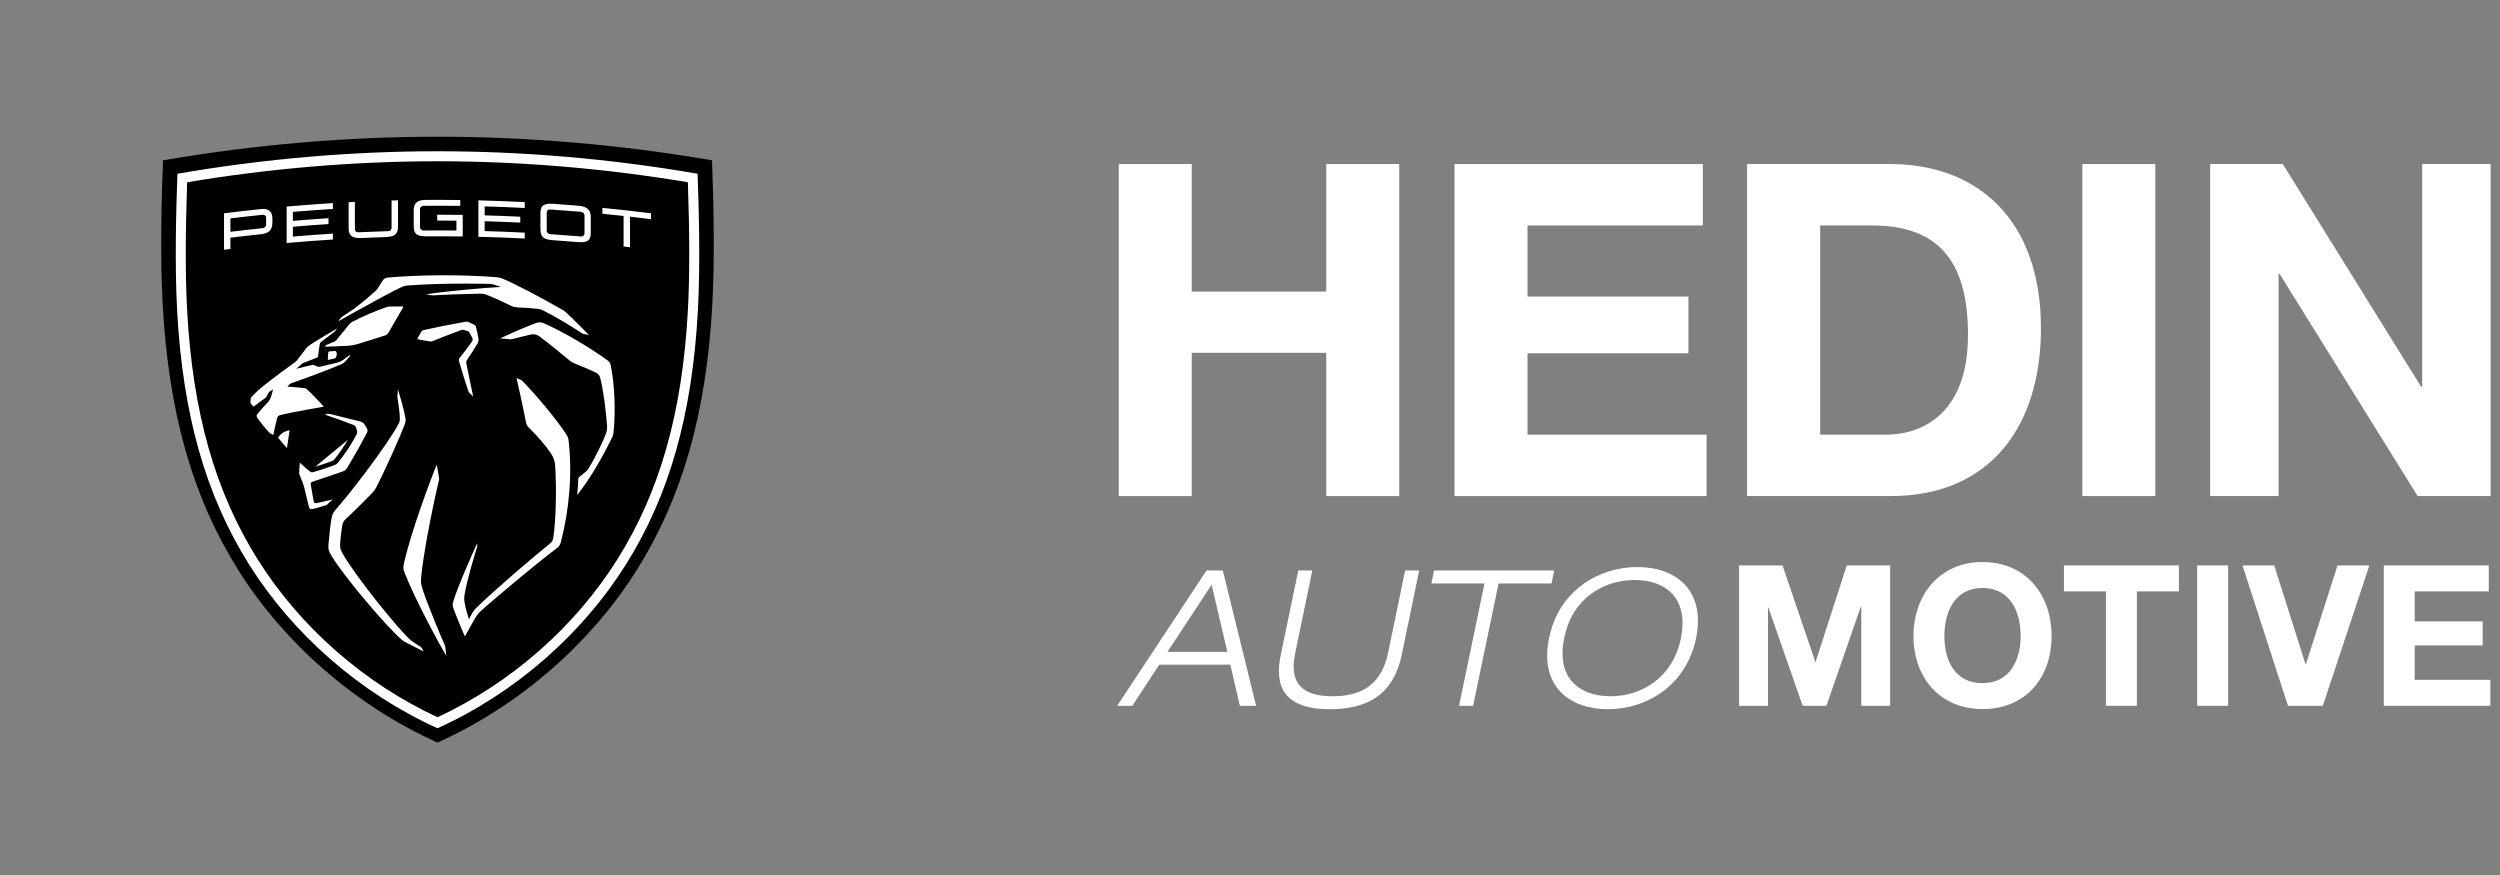 <svg width="160" height="56" viewBox="0 0 160 56" fill="none" xmlns="http://www.w3.org/2000/svg">
<rect x="0" y="0" width="160" height="56" fill="#808080" stroke="none"/>
<path d="M45.569 10.261C39.582 9.233 33.683 8.75 28 8.75C22.317 8.75 16.418 9.233 10.431 10.261C10.342 12.648 10.24 16.338 10.411 19.47C10.792 26.452 12.338 31.872 15.274 36.525C18.202 41.166 22.735 45.155 28 47.525C33.265 45.155 37.798 41.166 40.726 36.525C43.663 31.872 45.208 26.452 45.589 19.47C45.76 16.338 45.658 12.648 45.569 10.261Z" fill="black"/>
<path fill-rule="evenodd" clip-rule="evenodd" d="M28 9.681C33.384 9.681 38.972 10.14 44.644 11.119C44.729 13.393 44.825 16.908 44.664 19.89C44.302 26.54 42.839 31.701 40.056 36.133C37.283 40.552 32.988 44.352 28 46.609C23.013 44.352 18.717 40.552 15.944 36.133C13.162 31.701 11.698 26.54 11.337 19.89C11.175 16.908 11.271 13.393 11.356 11.119C17.028 10.14 22.616 9.681 28 9.681ZM28 10.321C22.693 10.321 17.305 10.773 11.977 11.663C11.86 15.037 11.86 17.721 11.976 19.856C12.331 26.392 13.764 31.456 16.486 35.792C19.207 40.128 23.288 43.71 28 45.904C32.712 43.71 36.793 40.128 39.515 35.792C42.237 31.456 43.669 26.392 44.025 19.856C44.141 17.721 44.141 15.037 44.024 11.663C38.696 10.773 33.307 10.321 28 10.321ZM27.954 29.739C27.954 29.739 28.059 30.361 28.091 30.542C28.108 30.644 28.112 30.672 28.086 30.772C28.003 31.095 27.616 32.796 27.306 34.537L27.258 34.812C27.131 35.545 27.022 36.273 26.958 36.896C26.922 37.25 26.934 37.335 27.027 37.649C27.292 38.536 28.271 40.855 28.459 41.278C28.48 41.324 28.492 41.373 28.498 41.424L28.569 41.971C28.255 41.496 26.551 38.361 25.882 36.625C25.803 36.42 25.788 36.32 25.875 35.944C26.34 33.949 27.6 30.559 27.954 29.739ZM25.469 24.92C25.469 24.92 25.599 25.345 25.726 25.806L25.77 25.97C25.85 26.27 25.921 26.567 25.947 26.754C25.971 26.935 25.967 26.983 25.903 27.156C25.747 27.571 25.461 28.237 25.155 28.919L25.024 29.211C24.649 30.037 24.27 30.836 24.085 31.182C23.994 31.352 23.909 31.463 23.738 31.637C23.348 32.034 22.602 32.785 22.14 33.205C21.972 33.358 21.927 33.488 21.892 33.686C21.837 34.003 21.782 34.545 21.767 34.825C21.754 35.071 21.794 35.186 21.931 35.43C22.745 36.884 25.465 40.229 26.239 40.932C26.296 40.983 26.337 41.017 26.455 41.096C26.569 41.172 26.94 41.413 26.94 41.413C26.955 41.423 26.968 41.437 26.977 41.452L27.112 41.689C27.112 41.689 27.099 41.683 27.076 41.672L27.018 41.643C26.972 41.62 26.91 41.589 26.839 41.553L26.666 41.467C26.402 41.334 26.086 41.174 25.92 41.085C25.852 41.048 25.788 41.005 25.728 40.955C24.821 40.2 22.041 36.944 21.224 35.585C21.02 35.245 20.999 35.135 21.026 34.814C21.077 34.216 21.157 33.464 21.226 33.135C21.268 32.936 21.312 32.819 21.464 32.643C21.976 32.054 22.6 31.276 23.208 30.477L23.422 30.195C24.344 28.969 25.193 27.743 25.51 27.118C25.582 26.976 25.589 26.927 25.59 26.793C25.594 26.403 25.47 25.645 25.437 25.454C25.433 25.424 25.431 25.393 25.434 25.363L25.469 24.92ZM33.056 24.19L33.291 24.292C33.36 24.322 33.424 24.366 33.476 24.421C34.917 25.926 36.07 27.487 36.3 27.898C36.345 27.978 36.375 28.057 36.386 28.147C36.645 30.343 36.423 32.669 35.894 34.692C35.846 34.874 35.792 34.968 35.617 35.1C35.052 35.525 34.209 36.203 33.371 36.894L33.107 37.113C32.097 37.95 31.137 38.769 30.73 39.146C30.628 39.241 30.539 39.348 30.466 39.467C30.275 39.778 29.983 40.312 29.84 40.578L29.8 40.652C29.772 40.705 29.755 40.736 29.755 40.736C29.565 40.322 29.151 39.31 29.009 38.901C28.963 38.767 28.955 38.697 29.004 38.519C29.235 37.67 30.33 35.205 30.543 34.759L30.543 34.941C30.543 34.968 30.539 34.994 30.531 35.019C30.435 35.311 29.846 37.254 29.727 38.097C29.7 38.284 29.702 38.335 29.727 38.519C29.779 38.913 30.014 39.634 30.014 39.634C30.014 39.634 30.153 39.343 30.283 39.146C30.347 39.049 30.386 39.003 30.489 38.9C31.016 38.379 31.914 37.573 32.849 36.763L33.18 36.478C33.898 35.86 34.616 35.26 35.182 34.801C35.33 34.681 35.385 34.602 35.417 34.375C35.58 33.259 35.627 31.255 35.529 29.797C35.51 29.522 35.421 29.256 35.266 29.028C34.911 28.502 34.486 28.004 33.841 27.365C33.749 27.273 33.687 27.156 33.663 27.029C33.475 26.025 33.056 24.19 33.056 24.19ZM20.869 26.512C20.959 26.483 21.054 26.479 21.145 26.501C21.556 26.6 22.426 26.814 23.083 26.982C23.175 27.006 23.291 27.092 23.34 27.174L23.483 27.412C23.533 27.495 23.536 27.598 23.492 27.685C23.372 27.917 23.202 28.231 23.022 28.554L22.885 28.798C22.634 29.244 22.385 29.674 22.243 29.9C22.149 30.049 22.097 30.115 21.931 30.174C21.284 30.402 20.481 30.674 20.004 30.829C19.906 30.86 19.873 30.92 19.892 31.028C19.927 31.225 20.037 31.895 20.079 32.091C20.094 32.163 20.152 32.22 20.259 32.2C20.541 32.146 21.292 31.962 21.292 31.962C21.292 31.962 21.071 32.167 20.939 32.288C20.914 32.311 20.886 32.328 20.855 32.338C20.65 32.406 20.15 32.547 19.994 32.581C19.873 32.607 19.796 32.559 19.764 32.421C19.764 32.421 19.551 31.514 19.474 31.205C19.462 31.158 19.45 31.117 19.435 31.071C19.377 30.892 19.239 30.541 19.161 30.357C19.151 30.335 19.147 30.313 19.147 30.289C19.15 30.079 19.188 29.61 19.188 29.61C19.188 29.61 19.648 30.041 19.871 30.197C19.921 30.232 19.951 30.24 20.012 30.224C20.318 30.145 21.021 29.913 21.407 29.768C21.495 29.735 21.572 29.68 21.632 29.607C22.031 29.125 22.531 28.374 22.82 27.808C22.86 27.73 22.868 27.641 22.843 27.557L22.78 27.352C22.762 27.292 22.699 27.224 22.64 27.202C21.96 26.943 21.424 26.75 20.794 26.536L20.869 26.512ZM34.32 20.669C34.469 20.613 34.633 20.617 34.78 20.679C35.92 21.158 37.837 22.285 38.903 23.079C39.005 23.156 39.047 23.209 39.074 23.332C39.324 24.471 39.419 26.232 39.261 27.714C39.25 27.821 39.228 27.885 39.173 27.998C38.498 29.38 37.738 30.681 36.938 31.684L36.94 31.668C36.95 31.561 37.008 30.958 37.011 30.633C37.011 30.596 37.028 30.562 37.057 30.539C37.206 30.424 37.41 30.259 37.525 30.16C37.581 30.111 37.613 30.074 37.642 30.027C37.968 29.5 38.55 28.397 38.785 27.733C38.842 27.571 38.865 27.4 38.851 27.228C38.776 26.303 38.631 25.022 38.415 24.186C38.378 24.043 38.284 23.922 38.153 23.855C37.966 23.759 37.6 23.592 36.768 23.258C36.652 23.212 36.544 23.148 36.45 23.068C35.904 22.609 35.05 21.92 34.519 21.524C34.363 21.408 34.165 21.366 33.976 21.409C33.589 21.497 33.096 21.619 32.819 21.694C32.725 21.72 32.688 21.722 32.591 21.711C32.54 21.705 32.475 21.698 32.406 21.692L32.302 21.683C32.181 21.672 32.067 21.664 32.023 21.66L32.003 21.659C32.906 21.234 33.776 20.868 34.32 20.669ZM22.267 28.145C21.984 28.61 21.647 29.104 21.392 29.413C21.358 29.453 21.314 29.485 21.263 29.504C20.984 29.608 20.519 29.765 20.177 29.87L22.267 28.145ZM18.533 27.534L18.366 28.685L17.799 28.019C17.903 27.796 18.205 27.584 18.533 27.534ZM21.587 21.014L21.432 21.205C21.423 21.214 21.415 21.222 21.406 21.23C21.27 21.331 20.696 21.771 20.541 21.894C20.497 21.929 20.479 21.959 20.469 22.015C20.434 22.209 20.376 22.579 20.359 22.784C20.354 22.844 20.328 22.874 20.267 22.899C20.001 23.007 19.685 23.121 19.43 23.223C19.375 23.245 19.36 23.253 19.328 23.278C19.302 23.298 18.963 23.601 18.963 23.601C18.963 23.601 19.7 23.419 19.971 23.358C20.035 23.343 20.063 23.347 20.123 23.375C20.178 23.401 20.271 23.438 20.32 23.456C20.396 23.484 20.436 23.483 20.519 23.464C20.823 23.396 21.335 23.274 21.608 23.203C21.75 23.167 21.827 23.128 21.947 23.044C22.078 22.953 22.409 22.705 22.409 22.705C22.409 22.705 22.402 22.749 22.398 22.773C22.395 22.794 22.387 22.806 22.373 22.822C22.306 22.903 22.188 23.035 22.13 23.096C21.996 23.234 21.916 23.284 21.747 23.354C20.973 23.677 19.649 24.179 18.656 24.523C18.591 24.546 18.563 24.564 18.515 24.614C18.462 24.667 18.392 24.745 18.392 24.745C18.392 24.745 19.202 24.804 19.449 24.832C19.529 24.841 19.587 24.867 19.648 24.92C19.851 25.095 20.524 25.788 20.725 26.029C20.725 26.029 18.813 26.347 17.927 26.567C17.818 26.594 17.763 26.664 17.738 26.752C17.665 27.009 17.492 27.838 17.492 27.838C17.492 27.838 17.431 27.818 17.345 27.769C17.286 27.735 17.256 27.707 17.192 27.639C16.982 27.417 16.637 26.993 16.472 26.747C16.423 26.674 16.403 26.582 16.463 26.508C16.643 26.286 17.004 25.883 17.203 25.675C17.224 25.652 17.251 25.613 17.28 25.557C17.346 25.424 17.435 25.087 17.465 24.965L17.475 24.926L17.477 24.92C17.477 24.92 17.475 24.922 17.471 24.924L17.435 24.947C17.386 24.977 17.306 25.028 17.272 25.049C17.221 25.082 17.207 25.096 17.185 25.141C17.153 25.209 17.096 25.315 17.054 25.389C17.04 25.414 17.002 25.451 16.982 25.467C16.728 25.661 16.447 25.87 16.247 26.011C16.234 26.02 16.216 26.016 16.204 26.005C16.179 25.979 16.072 25.858 16.053 25.829C16.038 25.805 16.03 25.783 16.03 25.754C16.03 25.703 16.035 25.614 16.04 25.548C16.046 25.47 16.068 25.433 16.163 25.334C16.27 25.223 16.386 25.107 16.509 24.988C16.808 24.735 17.565 24.121 18.915 23.156C18.941 23.138 18.964 23.116 18.983 23.091C19.125 22.899 19.528 22.376 19.627 22.252C19.641 22.234 19.657 22.218 19.674 22.204C19.834 22.078 19.912 22.024 20.074 21.922C20.45 21.685 21.179 21.252 21.587 21.014ZM29.819 20.587C29.876 20.577 29.934 20.585 29.986 20.609L30.381 20.798C30.419 20.817 30.448 20.852 30.458 20.895C30.512 21.121 30.577 21.42 30.621 21.674C30.639 21.78 30.619 21.888 30.566 21.981C30.403 22.265 30.067 22.776 29.88 23.05C29.838 23.112 29.833 23.186 29.846 23.26C29.931 23.731 30.286 25.374 30.286 25.374L30.062 25.171C30.018 25.13 29.989 25.086 29.97 25.03C29.811 24.565 29.514 23.593 29.377 23.121C29.355 23.043 29.372 22.96 29.423 22.898C29.656 22.615 29.995 22.162 30.194 21.876C30.249 21.795 30.267 21.706 30.235 21.64C30.189 21.546 30.112 21.404 30.038 21.275C30.019 21.239 29.986 21.213 29.947 21.2L29.679 21.114C29.632 21.099 29.582 21.1 29.536 21.116C28.953 21.328 28.168 21.634 27.688 21.833C27.618 21.862 27.589 21.864 27.504 21.851C27.365 21.831 26.96 21.758 26.762 21.721C26.726 21.714 26.708 21.674 26.726 21.642L26.962 21.234C26.994 21.179 27.046 21.14 27.108 21.126C27.866 20.953 28.867 20.755 29.819 20.587ZM21.441 22.462C21.477 22.459 21.511 22.479 21.525 22.512C21.572 22.622 21.559 22.746 21.514 22.852C21.496 22.895 21.441 22.936 21.395 22.946L21.018 23.03C20.995 23.035 20.974 23.017 20.976 22.994L21.011 22.55C21.013 22.52 21.037 22.496 21.067 22.494L21.441 22.462ZM25.74 19.608C25.783 19.608 25.811 19.655 25.789 19.693L24.868 21.281C24.817 21.374 24.731 21.444 24.629 21.475L22.902 22.016C22.701 22.077 22.532 22.109 22.323 22.125C21.94 22.154 20.802 22.19 20.802 22.19L20.827 22.136C20.839 22.11 20.86 22.09 20.885 22.079L21.424 21.85C21.464 21.833 21.499 21.807 21.526 21.773L22.358 20.748C22.402 20.694 22.46 20.641 22.522 20.608C23.072 20.319 24.049 19.884 24.733 19.656C24.798 19.634 24.885 19.62 24.953 19.619L25.74 19.608ZM24.816 17.764C26.723 17.597 29.302 17.551 31.766 17.738C31.906 17.748 32.042 17.782 32.172 17.836C32.979 18.176 34.412 18.92 36.004 19.832C36.075 19.872 36.141 19.919 36.201 19.973C36.623 20.345 37.692 21.44 37.692 21.44L37.359 21.374C37.312 21.365 37.268 21.346 37.229 21.32C36.554 20.866 35.57 20.276 34.745 19.86C34.647 19.811 34.541 19.779 34.432 19.767C34.03 19.725 33.488 19.687 33.133 19.672C32.958 19.665 32.838 19.636 32.667 19.549C32.34 19.383 31.547 19.023 31.152 18.872C30.983 18.807 30.897 18.792 30.731 18.795C30.053 18.805 28.507 18.854 27.717 18.903C27.69 18.905 27.664 18.903 27.637 18.899L27.261 18.84C28.328 18.656 30.966 18.421 32.057 18.364L31.613 18.215C31.527 18.186 31.438 18.171 31.347 18.169C31.11 18.163 30.583 18.153 29.899 18.152L29.665 18.152C28.629 18.154 27.296 18.179 26.066 18.272C25.959 18.28 25.854 18.306 25.755 18.349C25.259 18.568 24.047 19.225 22.833 19.901L22.563 20.051C22.249 20.226 21.938 20.4 21.643 20.566C21.643 20.566 21.795 20.371 21.824 20.333C21.85 20.3 21.858 20.294 21.893 20.271C21.942 20.239 22.108 20.129 22.276 20.018L22.401 19.935C22.502 19.868 22.592 19.808 22.642 19.773C22.667 19.755 22.683 19.743 22.715 19.72C23.081 19.444 23.658 18.957 24.002 18.655C24.08 18.587 24.146 18.508 24.2 18.42C24.311 18.24 24.433 18.045 24.508 17.936C24.571 17.842 24.68 17.777 24.816 17.764ZM16.699 13.38C17.169 13.331 17.433 13.514 17.433 13.991V14.255C17.433 14.743 17.169 14.941 16.699 14.99C16.047 15.058 15.396 15.131 14.746 15.211V15.932C14.61 15.949 14.473 15.966 14.337 15.983V13.652C15.123 13.553 15.91 13.462 16.699 13.38ZM38.553 13.304C39.591 13.405 40.628 13.521 41.664 13.652V14.028C41.216 13.972 40.767 13.918 40.319 13.867V15.822C40.182 15.806 40.046 15.791 39.909 15.776V13.821C39.457 13.771 39.005 13.724 38.553 13.68V13.304ZM21.306 12.998V13.373C20.452 13.426 19.598 13.489 18.745 13.561V14.136C19.504 14.07 20.263 14.014 21.023 13.965V14.341C20.263 14.39 19.504 14.447 18.745 14.511V15.141C19.598 15.068 20.452 15.005 21.306 14.953V15.329C20.318 15.389 19.331 15.464 18.345 15.552V13.22C19.331 13.133 20.318 13.059 21.306 12.998ZM34.589 13.636C34.589 13.113 34.848 13.006 35.431 13.045C35.944 13.081 36.456 13.119 36.968 13.162C37.475 13.204 37.809 13.346 37.809 13.88V14.92C37.809 15.444 37.52 15.538 36.968 15.492C36.456 15.45 35.944 15.412 35.431 15.377C34.873 15.339 34.589 15.231 34.589 14.677V13.636ZM30.617 12.823C31.606 12.847 32.594 12.884 33.583 12.935V13.31C32.728 13.267 31.873 13.233 31.018 13.209V13.783C31.779 13.804 32.539 13.833 33.299 13.87V14.246C32.539 14.209 31.779 14.18 31.018 14.159V14.789C31.873 14.812 32.728 14.846 33.583 14.89V15.266C32.594 15.215 31.606 15.178 30.617 15.154V12.823ZM25.472 12.821V14.507C25.472 15.04 25.192 15.158 24.628 15.175C24.137 15.19 23.646 15.209 23.155 15.231C22.632 15.254 22.312 15.155 22.312 14.627V12.94L22.713 12.92V14.677C22.713 14.784 22.805 14.871 22.926 14.865C23.57 14.835 24.213 14.811 24.857 14.792C24.979 14.789 25.06 14.695 25.06 14.588V12.831C25.197 12.828 25.334 12.824 25.472 12.821ZM35.203 13.406C35.081 13.398 34.99 13.483 34.99 13.605V14.758C34.99 14.865 35.081 14.977 35.203 14.985C35.868 15.03 36.532 15.08 37.196 15.136C37.303 15.145 37.409 15.047 37.409 14.941V13.788C37.409 13.666 37.303 13.565 37.196 13.556C36.532 13.5 35.868 13.45 35.203 13.406ZM27.245 12.794C27.982 12.789 28.719 12.792 29.456 12.802V13.177C28.668 13.167 27.88 13.165 27.092 13.171C26.985 13.172 26.879 13.265 26.879 13.371V14.539C26.879 14.646 26.985 14.752 27.092 14.751C27.799 14.745 28.505 14.746 29.212 14.754V14.124C28.802 14.119 28.392 14.117 27.982 14.117V13.741C28.526 13.741 29.07 13.745 29.613 13.754V15.135C28.849 15.123 28.085 15.12 27.321 15.125C26.762 15.129 26.477 15.032 26.477 14.488V13.473C26.477 12.965 26.732 12.798 27.245 12.794ZM16.852 13.742L16.82 13.743C16.128 13.815 15.437 13.892 14.746 13.977V14.835C15.437 14.751 16.128 14.672 16.82 14.601C16.926 14.59 17.032 14.493 17.032 14.392V13.919C17.032 13.813 16.926 13.732 16.82 13.743L16.852 13.742Z" fill="white"/>
<path d="M84.88 10.5V18.66H76.27V10.5H71.6V31.75H76.27V22.58H84.88V31.75H89.55V10.5H84.88Z" fill="white"/>
<path d="M93.09 10.5V31.75H109.22V27.82H97.76V22.61H108.06V18.98H97.76V14.43H108.98V10.5H93.09Z" fill="white"/>
<path d="M111.811 10.5H120.981C126.481 10.5 130.621 13.98 130.621 21.01C130.621 27.17 127.471 31.75 120.981 31.75H111.811V10.5ZM116.481 27.82H120.651C123.361 27.82 125.951 26.15 125.951 21.45C125.951 17.16 124.431 14.43 119.821 14.43H116.491V27.82H116.481Z" fill="white"/>
<path d="M137.94 10.5H133.27V31.75H137.94V10.5Z" fill="white"/>
<path d="M141.449 10.5H146.099L154.959 24.76H155.019V10.5H159.399V31.75H154.729L145.889 17.52H145.829V31.75H141.449V10.5Z" fill="white"/>
<path d="M78.75 42.54H74.19L72.47 45.17H71.5L77.22 36.51H78.26L80.39 45.17H79.35L78.74 42.54H78.75ZM77.55 37.41L74.72 41.72H78.55L77.54 37.41H77.55Z" fill="white"/>
<path d="M89.729 41.82C89.399 43.41 88.549 45.39 85.119 45.39C81.689 45.39 81.649 43.4 81.989 41.82L83.089 36.51H83.989L82.889 41.82C82.409 44.09 83.799 44.56 85.289 44.56C86.779 44.56 88.349 44.09 88.829 41.82L89.929 36.51H90.829L89.729 41.82Z" fill="white"/>
<path d="M95.009 37.34H91.609L91.779 36.51H99.469L99.299 37.34H95.909L94.279 45.17H93.379L95.009 37.34Z" fill="white"/>
<path d="M104.791 36.29C107.261 36.29 109.171 37.78 108.551 40.84C107.911 43.9 105.361 45.39 102.901 45.39C100.441 45.39 98.501 43.9 99.141 40.84C99.761 37.78 102.341 36.29 104.791 36.29ZM103.071 44.56C104.971 44.56 107.041 43.46 107.581 40.84C108.101 38.22 106.541 37.12 104.621 37.12C102.701 37.12 100.631 38.22 100.111 40.84C99.561 43.46 101.161 44.56 103.071 44.56Z" fill="white"/>
<path d="M111.301 36.19H114.081L116.181 42.36H116.201L118.191 36.19H120.971V45.17H119.121V38.8H119.101L116.891 45.17H115.371L113.171 38.87H113.151V45.17H111.301V36.19Z" fill="white"/>
<path d="M126.881 35.97C129.651 35.97 131.301 38.05 131.301 40.71C131.301 43.37 129.651 45.38 126.881 45.38C124.111 45.38 122.461 43.31 122.461 40.71C122.461 38.11 124.111 35.97 126.881 35.97ZM126.881 43.72C128.651 43.72 129.321 42.21 129.321 40.71C129.321 39.14 128.651 37.63 126.881 37.63C125.111 37.63 124.441 39.14 124.441 40.71C124.441 42.28 125.111 43.72 126.881 43.72Z" fill="white"/>
<path d="M134.78 37.85H132.09V36.19H139.45V37.85H136.76V45.17H134.78V37.85Z" fill="white"/>
<path d="M142.599 36.19H140.619V45.17H142.599V36.19Z" fill="white"/>
<path d="M148.66 45.17H146.43L143.52 36.19H145.55L147.55 42.5H147.58L149.6 36.19H151.64L148.66 45.17Z" fill="white"/>
<path d="M152.561 36.19H159.281V37.85H154.541V39.77H158.891V41.31H154.541V43.51H159.381V45.17H152.561V36.19Z" fill="white"/>
</svg>
